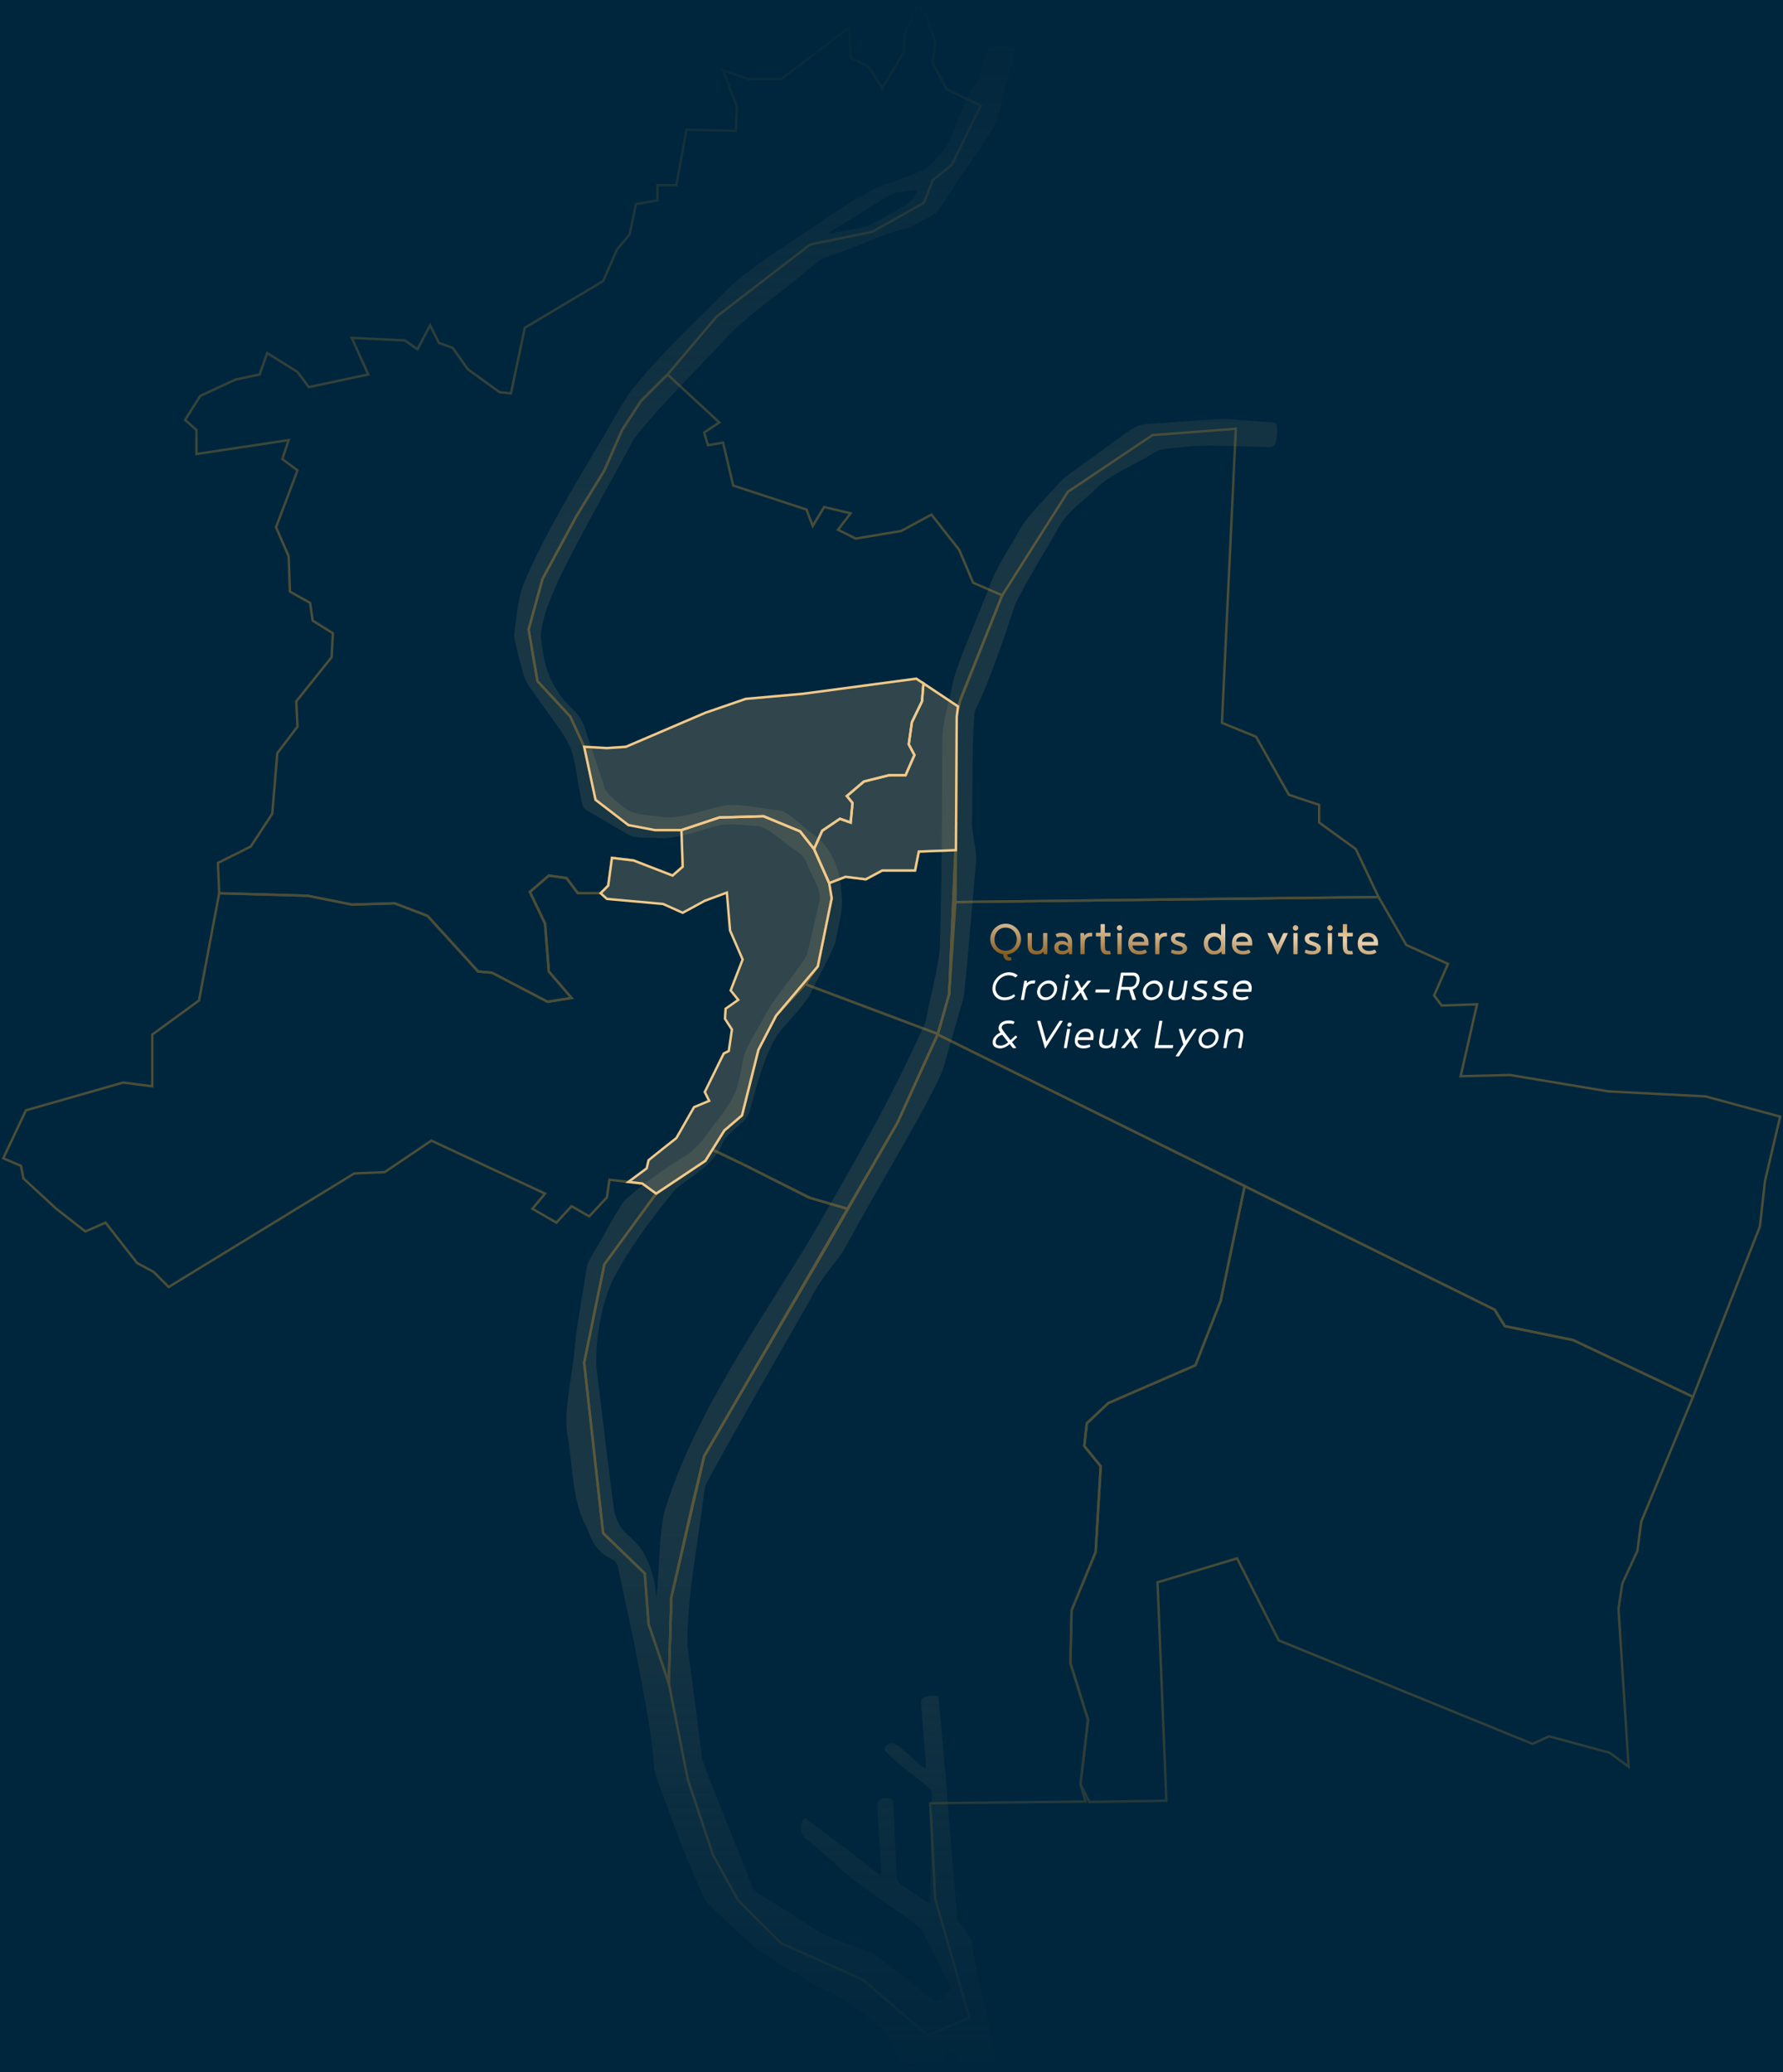 <svg xmlns="http://www.w3.org/2000/svg" width="740" height="860" viewBox="0 0 740 860" fill="none"><rect width="740" height="860" fill="#00263D"></rect><path d="M507.853 173.882C501.093 174.022 484.703 175.511 474.623 176.07C470.043 176.92 466.154 180.827 462.254 183.335C455.474 188.622 445.234 195.177 440.104 199.774C434.394 206.679 427.544 212.425 422.914 220.32C419.414 226.806 414.644 233.771 411.844 240.307C406.694 254.167 398.024 273.134 395.564 282.768C394.284 290.193 391.105 299.456 391.125 306.831C390.895 339.149 390.885 368.09 390.015 394.232C389.315 401.997 385.665 415.587 384.555 422.113C384.045 425.011 383.035 426.57 381.675 429.468C368.945 457.859 352.125 486.729 336.895 513.081C315.656 548.657 288.086 586.601 275.676 627.613C273.516 636.637 273.496 655.034 272.536 661.96C272.446 663.179 272.336 662.989 272.196 661.25C272.096 659.991 271.986 658.662 271.786 657.393C266.466 634.339 258.396 641.404 254.876 626.944C252.706 610.605 249.546 584.163 247.436 566.445C247.396 554.813 249.346 542.671 253.976 531.868C260.206 519.656 268.526 508.084 277.656 496.852C279.506 494.474 280.176 493.434 282.466 491.785C288.976 486.969 296.526 482.622 299.686 474.807C302.256 468.911 309.416 466.952 311.206 460.777C314.176 450.394 316.896 438.632 322.695 429.328C326.475 424.471 332.725 418.385 335.935 413.169C339.215 406.274 344.335 397.36 346.705 391.054C347.775 384.448 350.225 377.743 349.265 370.928C348.915 361.594 345.655 352.35 337.975 346.624C333.215 343.326 328.975 338.27 324.135 336.421C317.406 335.762 308.196 333.583 301.646 334.153C293.076 335.632 283.386 339.949 275.406 339.149C269.926 338.02 262.916 338.82 258.586 334.782C255.326 331.874 251.396 329.856 250.426 325.239C248.286 318.863 244.457 307.351 242.597 301.805C240.717 295.359 234.247 292.401 231.327 286.635C226.647 280.189 225.147 271.655 224.447 263.831C225.087 255.396 228.877 247.472 232.277 239.687C241.507 220.8 253.986 199.195 263.106 182.096C274.096 167.926 290.686 152.067 302.066 139.475C311.356 129.882 324.835 121.028 335.465 111.854C338.635 109.595 339.775 107.697 343.225 106.478C354.765 103.21 365.515 96.954 377.445 94.496C380.715 92.477 385.435 90.338 388.295 88.62C390.735 85.522 392.035 83.153 394.914 78.996C401.014 69.403 411.684 55.402 414.554 48.727C416.134 40.063 418.654 31.199 420.974 22.575C422.414 17.798 417.174 19.747 414.074 19.167C408.994 18.577 408.834 22.825 408.034 26.702C406.604 33.947 401.174 39.603 398.814 46.398C396.414 51.625 394.854 58.42 391.265 62.707C389.545 64.636 387.585 67.074 385.775 68.863C380.235 72.74 370.915 74.919 364.305 77.777C357.885 80.775 350.245 85.782 344.095 89.479C335.335 96.824 310.206 110.575 300.026 122.067C286.726 135.158 273.486 147.63 261.796 162.4C257.166 168.895 252.686 177.669 248.526 184.375C236.727 204.311 226.347 221.419 217.577 241.636C214.897 248.091 214.237 256.915 213.337 263.791C214.127 268.877 216.197 275.752 217.477 280.699C218.857 284.586 221.957 287.844 224.187 291.332C240.367 313.637 236.407 307.541 241.677 333.993C242.057 335.482 243.317 336.131 244.567 336.891C248.196 339.009 256.356 343.776 259.986 345.895C263.356 348.173 267.426 347.454 271.366 347.693C280.556 348.763 289.376 344.716 298.316 342.527C303.456 341.548 309.486 342.597 314.686 342.787C320.135 344.176 325.265 349.922 330.325 352.98C332.495 354.429 333.895 355.808 334.825 358.166C336.305 362.903 341.025 368.639 340.125 373.856C338.785 379.322 336.255 391.504 334.715 396.67C329.115 405.714 321.045 413.998 316.366 423.502C313.326 429.458 309.136 434.474 308.106 441.24C306.096 452.932 304.646 456.1 297.376 465.403C293.276 470.39 290.466 475.956 284.786 479.444C275.896 485.02 266.956 491.086 259.166 498.221C255.226 503.617 250.276 513.511 246.096 520.306C244.567 522.874 243.647 524.353 243.327 527.151C242.117 535.496 239.657 548.197 238.757 556.771C237.767 570.522 233.777 585.092 235.457 595.305C237.967 609.385 237.277 622.946 243.597 634.129C246.396 641.174 247.846 644.022 254.676 647.47C256.476 648.769 256.506 650.518 257.066 653.086C259.456 664.318 262.936 679.997 265.076 691.759C267.446 704.561 270.856 721.01 271.506 734.41C273.946 742.595 278.326 753.108 281.276 761.692C284.496 769.946 289.176 781.159 292.876 788.763C297.656 794.11 307.886 803.044 311.636 806.951C318.996 812.667 330.285 818.743 337.465 823.26C345.095 827.187 353.325 830.675 359.565 836.761C362.485 839.389 366.005 841.628 368.265 844.685C370.235 848.183 372.695 852.88 374.635 856.537C375.505 858.566 377.375 859.735 379.635 859.525C382.095 858.936 394.654 861.714 392.865 857.427C391.055 852.46 391.505 848.353 396.564 853.11C398.694 855.228 399.424 859.186 402.454 859.615C405.514 859.895 411.104 860.605 413.274 858.886C411.814 843.386 406.444 824.239 403.334 806.721C403.284 802.774 399.414 800.086 397.464 796.898C396.224 786.955 391.985 727.455 389.405 703.991C387.415 703.312 381.505 703.581 382.295 707.049C382.685 712.485 383.945 727.965 384.255 732.412C385.665 737.288 376.365 726.906 375.545 726.876C373.765 725.377 372.415 724.037 371.215 723.638C369.215 723.028 367.075 724.487 367.095 726.136C370.855 731.183 381.605 738.188 385.695 742.285C386.755 743.104 386.815 744.044 386.755 745.433C386.585 756.965 386.145 781.289 386.035 788.364C386.005 788.843 386.045 789.413 385.695 789.633C382.835 788.514 378.315 784.946 375.355 783.017C373.555 781.788 372.275 781.059 372.155 779.05C371.805 772.774 371.035 753.517 370.705 747.991C370.605 747.132 370.315 746.632 369.585 746.432C367.415 745.893 363.505 746.532 364.125 749.52C364.375 753.877 365.045 764.42 365.465 771.295C365.645 774.433 365.855 776.722 365.775 777.541C365.755 777.851 365.595 778.111 365.265 777.921C361.925 776.142 354.525 769.467 349.915 766.399C343.675 761.682 337.375 756.885 334.865 755.016C333.965 754.167 333.285 754.637 332.995 755.806C331.895 759.423 332.305 761.782 336.255 764.46C339.605 767.358 343.085 770.346 346.455 773.264C355.635 782.298 369.965 790.922 380.265 798.837C382.455 800.176 382.845 801.855 384.205 804.353C386.885 809.639 391.964 819.552 393.854 823.35C395.604 826.448 391.255 829.066 389.055 830.285C387.825 830.675 386.945 829.706 385.085 828.287C377.595 822.421 368.065 814.536 362.055 810.539C356.445 808.12 347.935 805.512 342.535 803.104C336.505 799.806 328.845 794.3 320.925 789.573C315.176 785.646 312.596 785.905 310.806 779.55C305.726 765.899 293.296 736.499 291.346 729.614C289.496 714.884 287.286 697.276 285.336 683.285C284.946 664.068 289.276 643.053 292.196 619.848C292.416 617.41 292.906 615.961 294.376 613.373C302.456 598.223 321.265 565.675 336.345 539.193C341.015 529.74 345.305 526.172 350.355 518.597C361.635 497.242 386.775 456.18 391.355 443.718C393.544 435.913 398.294 419.864 400.004 413.609C401.694 398.719 403.514 374.275 405.034 358.666C405.704 353.33 403.454 346.964 403.354 341.548C403.844 332.914 403.174 307.591 404.574 295.119C410.984 282.278 417.094 263.541 421.274 250.919C425.984 240.946 434.184 228.365 440.064 217.612C443.434 211.886 451.874 206.09 456.344 201.333C462.644 196.057 470.943 192.829 478.023 188.452C481.893 185.824 484.383 186.293 488.613 185.784C500.233 184.245 509.693 185.234 522.773 185.434C525.703 185.264 527.433 186.243 529.003 184.734C530.013 182.306 530.423 178.469 529.913 176.31C529.403 175.301 528.173 175.271 527.103 175.161C521.493 174.981 513.323 174.002 507.903 173.882H507.813H507.853ZM370.875 80.175C373.015 79.746 377.845 79.026 379.745 78.886C380.055 78.886 380.325 78.896 380.505 79.096C380.765 79.706 380.125 80.325 379.805 80.905C378.775 82.344 377.775 83.903 376.285 84.832C372.075 87.211 364.195 91.847 360.305 93.776C356.215 94.856 351.105 95.545 346.815 96.444C345.725 96.644 344.525 96.914 343.745 96.964C343.625 96.964 343.605 96.924 343.665 96.864C345.395 95.645 350.375 92.697 356.045 89.139C360.965 86.261 366.465 82.334 370.785 80.215L370.885 80.186L370.875 80.175Z" fill="#F0C98B" fill-opacity="0.1"></path><g opacity="0.4"><path d="M415.934 247.072L443.194 204.121L478.314 180.557L512.903 177.939L507.143 299.976L521.293 305.742L534.913 329.836L547.493 334.023V341.358L562.692 352.36L572.132 372.257L396.545 374.355L396.745 352.81L397.075 297.358L398.645 290.023L415.934 247.072Z" stroke="#BC892F" stroke-miterlimit="10"></path><path d="M572.132 372.256L583.662 392.163L600.962 400.017L595.192 413.119L598.342 417.306L613.012 416.776L606.202 446.636L626.642 446.116L667.521 452.921L707.881 455.02L738.81 463.394L732.52 490.106L730.42 508.963L702.641 579.675L652.851 556.111L624.542 550.345L620.352 543.54L389.205 429.348L393.925 412.589L396.545 374.355L572.132 372.256Z" stroke="#BC892F" stroke-miterlimit="10"></path><path d="M484.074 747.292L480.404 656.673L513.433 646.72L530.723 680.767L636.072 723.718L642.891 720.58L668.051 727.385L675.911 733.151L671.721 667.676L673.291 657.203L679.581 643.582L681.151 631.53L702.641 579.676L652.851 556.112L624.542 550.345L620.352 543.54L516.573 492.205L506.613 539.873L496.133 566.584L459.964 582.294L451.054 590.678L450.004 600.102L456.824 608.486L454.724 644.102L444.764 668.195L444.244 690.2L451.584 713.764L448.434 740.476L452.104 747.811L484.074 747.292Z" stroke="#BC892F" stroke-miterlimit="10"></path><path d="M450.534 747.651L386.065 748.341L388.165 788.144L402.315 837.38L385.015 844.715L358.285 821.671L324.216 806.481L306.396 788.673L295.916 769.816L285.426 738.387L277.566 698.574L278.616 662.959L287.526 623.675L292.246 604.299L343.605 516.299L372.435 466.013L389.205 429.348L516.573 492.205L506.613 539.872L496.133 566.584L459.964 582.294L451.054 590.678L450.004 600.101L456.824 608.486L454.724 644.102L444.764 668.195L444.244 690.2L451.584 713.764L448.434 740.476L450.534 747.651Z" stroke="#BC892F" stroke-miterlimit="10"></path><path d="M277.566 698.575L269.176 673.961L267.606 653.006L250.317 636.247L242.447 565.535L250.837 524.683L272.326 495.353L292.766 481.732L295.716 477.025L300.626 469.161L307.966 462.875L314.786 435.634L322.116 421.493L334.176 408.402L339.415 401.067L345.185 372.786L344.135 366.501L350.945 363.882L359.335 364.922L366.145 361.264H379.775L381.345 353.4L396.545 352.88L393.925 412.589L389.205 429.088L372.435 466.013L351.755 501.679L292.246 604.299L278.616 662.959L277.566 698.575Z" stroke="#BC892F" stroke-miterlimit="10"></path><path d="M272.326 495.353L266.557 491.156L260.807 490.496L252.937 489.587L251.887 496.922L244.547 504.776L237.207 500.589L230.917 507.395L220.957 501.638L226.207 495.353L179.028 473.348L159.638 486.449L147.058 486.968L70.009 534.106L63.719 527.821L56.909 524.153L43.8 507.395L35.42 511.062L23.36 501.638L9.73 489.067L8.69 483.821L1.35 480.683L10.78 460.776L51.139 449.254L63.199 450.823V429.348L82.589 415.207L90.979 370.688L127.668 371.737L146.008 375.404L163.828 374.875L177.458 380.111L198.427 403.165L204.187 403.685L227.247 415.737L237.207 414.158L227.777 403.165L226.207 383.259L219.917 370.168L227.777 363.353L235.117 364.402L239.827 370.688H249.267L252.407 367.55L253.977 356.018L262.897 357.067L279.136 363.353L283.336 359.685L282.806 344.495L298.536 339.259L316.876 338.739L332.076 345.025L337.846 352.36L344.135 366.5L345.185 372.786L339.416 401.067L322.116 421.493L314.786 435.633L307.966 462.875L300.626 469.161L292.766 481.732L272.326 495.353Z" stroke="#BC892F" stroke-miterlimit="10"></path><path d="M324.216 32.847H310.586L300.106 29.18L305.866 44.37L305.346 54.323L284.906 53.793L280.716 76.847H272.846V83.133L263.936 84.702L261.316 97.274L256.076 103.559L250.317 116.65L217.817 136.027L212.047 163.269L207.337 162.749L194.227 153.315L187.937 144.412L182.177 142.313L178.507 134.988L173.268 144.931L168.028 141.274L146.008 140.224L152.828 155.414L128.188 160.651L123.468 154.365L110.888 146.51L107.748 155.414L97.789 157.503L83.109 164.318L76.819 174.271L81.539 178.458V188.412L119.798 182.646L117.178 190.51L123.468 195.217L114.558 218.791L119.798 230.833L120.328 245.503L128.708 250.22L129.758 257.555L138.148 262.791L137.628 272.744L122.948 291.072L123.468 301.545L115.088 312.547L112.988 337.69L104.078 351.311L90.449 358.116L90.979 370.688L127.668 371.737L146.008 375.404L163.828 374.875L177.457 380.111L198.427 403.166L204.187 403.685L227.247 415.737L237.207 414.158L227.777 403.166L226.207 383.259L219.917 370.168L227.777 363.353L235.117 364.402L239.827 370.688H249.267L252.406 367.55L253.976 356.018L262.896 357.067L279.136 363.353L283.336 359.685L282.806 344.495H271.806L260.796 342.407L247.167 331.924L242.447 309.929L236.687 297.358L223.057 282.687L219.387 261.212L225.157 240.266L239.307 214.074L250.836 195.217L258.176 178.458L266.036 166.407L277.046 155.414L297.486 131.32L336.265 101.461L361.955 96.224L383.445 84.172L387.115 74.749L394.975 68.463L407.024 43.85L392.875 37.035L387.115 26.032L388.165 17.128L384.495 6.655L380.825 1.938L375.585 13.99L375.055 21.845L366.145 36.515L360.385 27.611L353.045 23.944L352.515 11.372L324.216 32.847Z" stroke="#BC892F" stroke-miterlimit="10"></path><path d="M415.935 247.072L403.885 241.835L398.115 228.215L386.585 213.555L374.005 220.36L355.135 223.508L347.805 219.84L353.045 213.025L342.036 210.407L337.316 218.261L334.696 211.456L304.296 201.503L300.106 183.695L293.816 184.744L292.246 179.508L298.536 175.321L277.046 155.414L266.037 166.407L258.177 178.458L250.837 195.217L239.307 214.074L225.157 240.266L219.387 261.212L223.057 282.687L236.687 297.357L242.447 309.929L251.887 310.449L259.747 309.929L292.766 295.789L309.536 290.022L333.126 287.934L380.295 281.648L397.595 293.17L415.935 247.072Z" stroke="#BC892F" stroke-miterlimit="10"></path><path d="M308.096 483.041L336.406 497.182L351.755 501.679L292.246 604.299L278.616 662.959L277.566 698.575L269.176 673.962L267.606 653.006L250.317 636.247L242.447 565.535L250.837 524.683L272.326 495.353L292.766 481.732L295.516 477.146L308.096 483.041Z" stroke="#BC892F" stroke-miterlimit="10"></path><path d="M295.716 477.026L300.626 469.161L307.966 462.875L314.786 435.634L322.115 421.493L334.175 408.402L389.205 429.088L372.435 466.013L351.755 501.679L335.485 496.922L308.096 483.042L295.716 477.026Z" stroke="#BC892F" stroke-miterlimit="10"></path><path d="M334.176 408.402L339.416 401.067L345.186 372.786L344.136 366.501L350.946 363.882L359.336 364.922L366.146 361.264H379.776L381.346 353.4L396.546 352.88L393.926 412.589L389.206 429.088L334.176 408.402Z" stroke="#BC892F" stroke-miterlimit="10"></path></g><path d="M249.267 370.688L252.407 367.55L253.977 356.018L262.896 357.067L279.136 363.353L283.336 359.685L282.806 344.496L298.536 339.259L316.876 338.74L332.075 345.025L337.845 352.36L344.135 366.501L345.185 372.787L339.415 401.067L322.116 421.493L314.786 435.634L307.966 462.875L300.626 469.161L292.766 481.732L272.326 495.353L266.556 491.156L260.806 490.497L268.396 484.87L269.176 481.473L275.736 476.226L280.716 472.299L288.046 459.468L294.336 456.849L292.506 453.182L300.366 437.213L302.466 436.163L303.776 427.26L300.896 422.803L301.156 418.615L306.396 414.948L303.246 411.021L308.226 398.189L302.986 386.137L301.676 370.428L292.506 373.826L283.336 378.802L275.206 375.145L251.887 373.046L249.267 370.688Z" fill="#F0C98B" fill-opacity="0.2" stroke="#F0C98B" stroke-miterlimit="10"></path><path d="M337.846 352.36L344.136 366.501L350.946 363.883L359.336 364.922L366.146 361.264H379.776L381.346 353.4L396.746 352.81L397.076 297.358L397.596 293.171L383.266 283.617L382.656 291.072L378.466 299.716L377.156 308.88L379.516 313.337L375.846 321.711H369.026L358.546 324.329L351.476 330.355L353.826 333.233L353.046 341.358L348.586 339.789L341.246 344.766L337.846 352.36Z" fill="#F0C98B" fill-opacity="0.2" stroke="#F0C98B" stroke-miterlimit="10"></path><path d="M337.845 352.36L332.076 345.025L316.876 338.74L298.536 339.259L282.806 344.496H271.806L260.797 342.407L247.167 331.924L242.447 309.929L251.887 310.449L259.747 309.929L292.766 295.789L309.536 290.023L333.126 287.934L380.295 281.648L383.265 283.617L382.655 291.072L378.465 299.716L377.155 308.88L379.515 313.337L375.845 321.711H369.025L358.545 324.329L351.475 330.355L353.825 333.233L353.045 341.358L348.585 339.789L341.245 344.766L337.845 352.36Z" fill="#F0C98B" fill-opacity="0.2" stroke="#F0C98B" stroke-miterlimit="10"></path><path d="M423.75 389.73C423.75 390.551 423.603 391.329 423.31 392.062C423.017 392.781 422.613 393.426 422.1 393.998C421.601 394.555 421.007 395.017 420.318 395.384C419.643 395.751 418.91 395.978 418.118 396.066C418.103 396.125 418.096 396.183 418.096 396.242C418.096 396.301 418.096 396.345 418.096 396.374C418.096 396.55 418.14 396.741 418.228 396.946C418.316 397.151 418.514 397.254 418.822 397.254C418.969 397.254 419.071 397.254 419.13 397.254C419.189 397.254 419.262 397.247 419.35 397.232C419.394 397.232 419.445 397.247 419.504 397.276L419.548 397.32C419.68 397.716 419.761 397.958 419.79 398.046C419.834 398.149 419.856 398.207 419.856 398.222C419.856 398.251 419.849 398.281 419.834 398.31C419.834 398.354 419.812 398.383 419.768 398.398C419.607 398.501 419.423 398.567 419.218 398.596C419.013 398.625 418.815 398.64 418.624 398.64C417.993 398.64 417.473 398.42 417.062 397.98C416.651 397.555 416.431 396.902 416.402 396.022C415.639 395.919 414.928 395.685 414.268 395.318C413.608 394.937 413.036 394.467 412.552 393.91C412.068 393.353 411.687 392.715 411.408 391.996C411.129 391.277 410.99 390.522 410.99 389.73C410.99 388.85 411.159 388.021 411.496 387.244C411.833 386.467 412.288 385.792 412.86 385.22C413.432 384.648 414.107 384.193 414.884 383.856C415.661 383.519 416.49 383.35 417.37 383.35C418.25 383.35 419.079 383.519 419.856 383.856C420.633 384.193 421.308 384.648 421.88 385.22C422.452 385.792 422.907 386.467 423.244 387.244C423.581 388.021 423.75 388.85 423.75 389.73ZM417.348 384.956C416.673 384.956 416.05 385.081 415.478 385.33C414.921 385.579 414.437 385.924 414.026 386.364C413.63 386.789 413.315 387.303 413.08 387.904C412.86 388.491 412.75 389.121 412.75 389.796C412.75 390.485 412.86 391.123 413.08 391.71C413.315 392.282 413.63 392.781 414.026 393.206C414.437 393.631 414.921 393.969 415.478 394.218C416.05 394.453 416.673 394.57 417.348 394.57C418.023 394.57 418.646 394.453 419.218 394.218C419.79 393.969 420.281 393.631 420.692 393.206C421.103 392.781 421.418 392.282 421.638 391.71C421.873 391.123 421.99 390.485 421.99 389.796C421.99 389.121 421.873 388.491 421.638 387.904C421.418 387.303 421.103 386.789 420.692 386.364C420.281 385.924 419.79 385.579 419.218 385.33C418.646 385.081 418.023 384.956 417.348 384.956ZM433.054 394.922C432.614 395.45 432.138 395.78 431.624 395.912C431.126 396.044 430.664 396.11 430.238 396.11C429.49 396.11 428.874 396.007 428.39 395.802C427.921 395.597 427.54 395.311 427.246 394.944C426.968 394.563 426.77 394.115 426.652 393.602C426.55 393.074 426.498 392.487 426.498 391.842V387.398C426.498 387.266 426.564 387.2 426.696 387.2H428.06C428.192 387.2 428.258 387.266 428.258 387.398V392.018C428.258 392.385 428.273 392.729 428.302 393.052C428.346 393.36 428.442 393.639 428.588 393.888C428.75 394.123 428.984 394.313 429.292 394.46C429.615 394.592 430.048 394.658 430.59 394.658C430.972 394.658 431.309 394.585 431.602 394.438C431.896 394.291 432.138 394.093 432.328 393.844C432.534 393.595 432.68 393.309 432.768 392.986C432.871 392.663 432.922 392.319 432.922 391.952V387.398C432.922 387.266 432.988 387.2 433.12 387.2H434.484C434.616 387.2 434.682 387.266 434.682 387.398V395.802C434.682 395.934 434.616 396 434.484 396H433.428C433.296 396 433.201 395.934 433.142 395.802L433.054 394.922ZM441.215 394.658C441.274 394.658 441.377 394.651 441.523 394.636C441.685 394.607 441.861 394.563 442.051 394.504C442.242 394.445 442.44 394.365 442.645 394.262C442.851 394.145 443.041 393.998 443.217 393.822V392.92C443.115 392.759 442.975 392.619 442.799 392.502C442.623 392.37 442.425 392.267 442.205 392.194C442 392.106 441.787 392.04 441.567 391.996C441.347 391.952 441.149 391.93 440.973 391.93C440.313 391.93 439.866 392.055 439.631 392.304C439.411 392.539 439.301 392.861 439.301 393.272C439.301 393.829 439.448 394.203 439.741 394.394C440.049 394.57 440.541 394.658 441.215 394.658ZM438.267 387.618C438.825 387.369 439.301 387.222 439.697 387.178C440.093 387.119 440.46 387.09 440.797 387.09C442.147 387.09 443.181 387.435 443.899 388.124C444.618 388.813 444.977 389.781 444.977 391.028V395.802C444.977 395.934 444.911 396 444.779 396H443.877C443.745 396 443.65 395.934 443.591 395.802L443.525 394.944C443.349 395.237 443.122 395.465 442.843 395.626C442.565 395.773 442.293 395.883 442.029 395.956C441.765 396.029 441.531 396.073 441.325 396.088C441.12 396.103 440.995 396.11 440.951 396.11C440.717 396.11 440.409 396.081 440.027 396.022C439.646 395.963 439.272 395.839 438.905 395.648C438.539 395.443 438.216 395.142 437.937 394.746C437.673 394.35 437.541 393.822 437.541 393.162C437.541 392.707 437.629 392.311 437.805 391.974C437.981 391.622 438.216 391.336 438.509 391.116C438.817 390.896 439.162 390.735 439.543 390.632C439.939 390.515 440.357 390.456 440.797 390.456C441.179 390.456 441.589 390.529 442.029 390.676C442.469 390.823 442.865 391.087 443.217 391.468C443.217 390.412 442.983 389.686 442.513 389.29C442.044 388.894 441.369 388.696 440.489 388.696C440.357 388.696 440.152 388.718 439.873 388.762C439.595 388.806 439.279 388.865 438.927 388.938C438.883 388.953 438.847 388.967 438.817 388.982C438.803 388.982 438.781 388.982 438.751 388.982C438.678 388.982 438.619 388.931 438.575 388.828L438.245 388.036C438.201 387.948 438.179 387.867 438.179 387.794C438.179 387.721 438.209 387.662 438.267 387.618ZM452.729 388.63C452.201 388.63 451.768 388.725 451.431 388.916C451.094 389.092 450.83 389.327 450.639 389.62C450.463 389.899 450.338 390.214 450.265 390.566C450.192 390.918 450.155 391.27 450.155 391.622V395.802C450.155 395.934 450.089 396 449.957 396H448.593C448.461 396 448.395 395.934 448.395 395.802V387.398C448.395 387.266 448.461 387.2 448.593 387.2H449.649C449.766 387.2 449.862 387.266 449.935 387.398L450.045 388.344C450.221 388.051 450.426 387.823 450.661 387.662C450.91 387.486 451.16 387.361 451.409 387.288C451.658 387.2 451.9 387.149 452.135 387.134C452.384 387.105 452.597 387.09 452.773 387.09H453.103C453.235 387.09 453.301 387.156 453.301 387.288V388.432C453.301 388.564 453.235 388.63 453.103 388.63H452.729ZM459.954 394.658C460.115 394.658 460.225 394.658 460.284 394.658C460.357 394.643 460.452 394.636 460.57 394.636C460.658 394.636 460.716 394.673 460.746 394.746L460.966 395.758C460.98 395.773 460.988 395.809 460.988 395.868C460.988 395.956 460.958 396 460.9 396C460.694 396.059 460.496 396.088 460.306 396.088C460.115 396.103 459.873 396.11 459.58 396.11C459.125 396.11 458.722 396.051 458.37 395.934C458.032 395.817 457.746 395.619 457.512 395.34C457.277 395.061 457.094 394.687 456.962 394.218C456.844 393.749 456.786 393.162 456.786 392.458V388.63H455.026C454.894 388.63 454.828 388.564 454.828 388.432V387.288C454.828 387.156 454.894 387.09 455.026 387.09H456.786V383.702C456.786 383.57 456.852 383.504 456.984 383.504H458.348C458.48 383.504 458.546 383.57 458.546 383.702V387.09H460.724C460.856 387.09 460.922 387.156 460.922 387.288V388.432C460.922 388.564 460.856 388.63 460.724 388.63H458.546V391.952C458.546 392.509 458.56 392.964 458.59 393.316C458.619 393.668 458.678 393.947 458.766 394.152C458.868 394.343 459.008 394.475 459.184 394.548C459.374 394.621 459.631 394.658 459.954 394.658ZM463.756 387.398C463.756 387.266 463.822 387.2 463.954 387.2H465.318C465.45 387.2 465.516 387.266 465.516 387.398V395.802C465.516 395.934 465.45 396 465.318 396H463.954C463.822 396 463.756 395.934 463.756 395.802V387.398ZM463.514 385.088C463.514 384.78 463.624 384.516 463.844 384.296C464.078 384.061 464.342 383.944 464.636 383.944C464.958 383.944 465.23 384.061 465.45 384.296C465.684 384.516 465.802 384.78 465.802 385.088C465.802 385.396 465.684 385.66 465.45 385.88C465.23 386.1 464.958 386.21 464.636 386.21C464.342 386.21 464.078 386.1 463.844 385.88C463.624 385.66 463.514 385.396 463.514 385.088ZM472.506 388.696C472.212 388.696 471.919 388.74 471.626 388.828C471.332 388.901 471.068 389.026 470.834 389.202C470.599 389.363 470.408 389.583 470.262 389.862C470.115 390.126 470.042 390.449 470.042 390.83H474.926C474.926 390.434 474.852 390.097 474.706 389.818C474.574 389.539 474.39 389.319 474.156 389.158C473.936 388.997 473.679 388.879 473.386 388.806C473.107 388.733 472.814 388.696 472.506 388.696ZM475.894 395.296C475.498 395.633 475.021 395.853 474.464 395.956C473.906 396.059 473.371 396.11 472.858 396.11C472.212 396.11 471.611 396.022 471.054 395.846C470.496 395.67 470.012 395.399 469.602 395.032C469.191 394.651 468.861 394.181 468.612 393.624C468.377 393.052 468.26 392.377 468.26 391.6C468.26 390.984 468.34 390.405 468.502 389.862C468.663 389.319 468.912 388.843 469.25 388.432C469.587 388.021 470.02 387.699 470.548 387.464C471.076 387.215 471.714 387.09 472.462 387.09C473.048 387.09 473.598 387.185 474.112 387.376C474.64 387.552 475.087 387.823 475.454 388.19C475.835 388.542 476.136 388.989 476.356 389.532C476.576 390.075 476.686 390.698 476.686 391.402V392.194C476.686 392.326 476.62 392.392 476.488 392.392H470.042C470.042 392.817 470.137 393.177 470.328 393.47C470.533 393.763 470.782 393.998 471.076 394.174C471.369 394.35 471.67 394.475 471.978 394.548C472.3 394.621 472.586 394.658 472.836 394.658C473.144 394.658 473.503 394.621 473.914 394.548C474.339 394.46 474.72 394.328 475.058 394.152C475.087 394.123 475.138 394.108 475.212 394.108C475.285 394.108 475.358 394.137 475.432 394.196L475.916 394.966C475.96 395.039 475.982 395.091 475.982 395.12C475.982 395.193 475.952 395.252 475.894 395.296ZM483.772 388.63C483.244 388.63 482.812 388.725 482.474 388.916C482.137 389.092 481.873 389.327 481.682 389.62C481.506 389.899 481.382 390.214 481.308 390.566C481.235 390.918 481.198 391.27 481.198 391.622V395.802C481.198 395.934 481.132 396 481 396H479.636C479.504 396 479.438 395.934 479.438 395.802V387.398C479.438 387.266 479.504 387.2 479.636 387.2H480.692C480.81 387.2 480.905 387.266 480.978 387.398L481.088 388.344C481.264 388.051 481.47 387.823 481.704 387.662C481.954 387.486 482.203 387.361 482.452 387.288C482.702 387.2 482.944 387.149 483.178 387.134C483.428 387.105 483.64 387.09 483.816 387.09H484.146C484.278 387.09 484.344 387.156 484.344 387.288V388.432C484.344 388.564 484.278 388.63 484.146 388.63H483.772ZM491.357 388.938C491.034 388.865 490.689 388.806 490.323 388.762C489.971 388.718 489.626 388.696 489.289 388.696C488.937 388.696 488.658 388.725 488.453 388.784C488.262 388.828 488.115 388.894 488.013 388.982C487.91 389.07 487.844 389.173 487.815 389.29C487.785 389.393 487.771 389.503 487.771 389.62C487.771 389.855 487.888 390.053 488.123 390.214C488.372 390.361 488.68 390.507 489.047 390.654C489.413 390.786 489.802 390.925 490.213 391.072C490.638 391.219 491.034 391.402 491.401 391.622C491.767 391.827 492.068 392.084 492.303 392.392C492.552 392.685 492.677 393.052 492.677 393.492C492.677 393.991 492.567 394.409 492.347 394.746C492.141 395.083 491.863 395.355 491.511 395.56C491.173 395.751 490.792 395.89 490.367 395.978C489.956 396.066 489.545 396.11 489.135 396.11C488.621 396.11 488.115 396.066 487.617 395.978C487.133 395.89 486.634 395.714 486.121 395.45C486.033 395.421 485.989 395.369 485.989 395.296C485.989 395.267 485.996 395.237 486.011 395.208L486.253 394.24C486.297 394.181 486.333 394.152 486.363 394.152C486.392 394.137 486.436 394.13 486.495 394.13C486.803 394.247 487.184 394.365 487.639 394.482C488.093 394.599 488.585 394.658 489.113 394.658C489.245 394.658 489.406 394.651 489.597 394.636C489.802 394.621 490 394.585 490.191 394.526C490.381 394.453 490.543 394.357 490.675 394.24C490.807 394.123 490.873 393.954 490.873 393.734C490.873 393.426 490.748 393.184 490.499 393.008C490.264 392.832 489.963 392.678 489.597 392.546C489.245 392.414 488.856 392.289 488.431 392.172C488.005 392.04 487.609 391.871 487.243 391.666C486.891 391.446 486.59 391.167 486.341 390.83C486.106 390.493 485.989 390.053 485.989 389.51C485.989 389.099 486.077 388.747 486.253 388.454C486.429 388.146 486.671 387.897 486.979 387.706C487.287 387.501 487.646 387.347 488.057 387.244C488.467 387.141 488.915 387.09 489.399 387.09C489.839 387.09 490.264 387.134 490.675 387.222C491.1 387.295 491.459 387.376 491.753 387.464C491.841 387.523 491.885 387.611 491.885 387.728L491.577 388.784C491.562 388.813 491.533 388.85 491.489 388.894C491.459 388.923 491.415 388.938 491.357 388.938ZM503.894 387.09C503.996 387.09 504.158 387.105 504.378 387.134C504.612 387.149 504.862 387.193 505.126 387.266C505.404 387.339 505.69 387.457 505.984 387.618C506.277 387.765 506.541 387.977 506.776 388.256V383.702C506.776 383.57 506.842 383.504 506.974 383.504H508.338C508.47 383.504 508.536 383.57 508.536 383.702V395.802C508.536 395.934 508.47 396 508.338 396H507.282C507.15 396 507.054 395.934 506.996 395.802L506.908 394.812C506.658 395.135 506.387 395.384 506.094 395.56C505.815 395.736 505.522 395.868 505.214 395.956C504.92 396.029 504.627 396.073 504.334 396.088C504.055 396.103 503.798 396.11 503.564 396.11C502.992 396.11 502.464 395.993 501.98 395.758C501.496 395.509 501.078 395.179 500.726 394.768C500.374 394.357 500.095 393.881 499.89 393.338C499.699 392.781 499.604 392.187 499.604 391.556C499.604 390.896 499.692 390.295 499.868 389.752C500.058 389.209 500.33 388.74 500.682 388.344C501.048 387.948 501.496 387.64 502.024 387.42C502.566 387.2 503.19 387.09 503.894 387.09ZM504.026 394.658C504.392 394.658 504.737 394.585 505.06 394.438C505.397 394.277 505.69 394.064 505.94 393.8C506.204 393.521 506.409 393.191 506.556 392.81C506.702 392.429 506.776 392.018 506.776 391.578C506.776 391.138 506.695 390.742 506.534 390.39C506.387 390.038 506.189 389.737 505.94 389.488C505.69 389.224 505.397 389.026 505.06 388.894C504.737 388.762 504.392 388.696 504.026 388.696C503.644 388.696 503.292 388.769 502.97 388.916C502.647 389.048 502.368 389.239 502.134 389.488C501.899 389.737 501.708 390.038 501.562 390.39C501.43 390.742 501.364 391.138 501.364 391.578C501.364 392.003 501.43 392.407 501.562 392.788C501.708 393.155 501.899 393.477 502.134 393.756C502.368 394.035 502.647 394.255 502.97 394.416C503.292 394.577 503.644 394.658 504.026 394.658ZM515.526 388.696C515.233 388.696 514.939 388.74 514.646 388.828C514.353 388.901 514.089 389.026 513.854 389.202C513.619 389.363 513.429 389.583 513.282 389.862C513.135 390.126 513.062 390.449 513.062 390.83H517.946C517.946 390.434 517.873 390.097 517.726 389.818C517.594 389.539 517.411 389.319 517.176 389.158C516.956 388.997 516.699 388.879 516.406 388.806C516.127 388.733 515.834 388.696 515.526 388.696ZM518.914 395.296C518.518 395.633 518.041 395.853 517.484 395.956C516.927 396.059 516.391 396.11 515.878 396.11C515.233 396.11 514.631 396.022 514.074 395.846C513.517 395.67 513.033 395.399 512.622 395.032C512.211 394.651 511.881 394.181 511.632 393.624C511.397 393.052 511.28 392.377 511.28 391.6C511.28 390.984 511.361 390.405 511.522 389.862C511.683 389.319 511.933 388.843 512.27 388.432C512.607 388.021 513.04 387.699 513.568 387.464C514.096 387.215 514.734 387.09 515.482 387.09C516.069 387.09 516.619 387.185 517.132 387.376C517.66 387.552 518.107 387.823 518.474 388.19C518.855 388.542 519.156 388.989 519.376 389.532C519.596 390.075 519.706 390.698 519.706 391.402V392.194C519.706 392.326 519.64 392.392 519.508 392.392H513.062C513.062 392.817 513.157 393.177 513.348 393.47C513.553 393.763 513.803 393.998 514.096 394.174C514.389 394.35 514.69 394.475 514.998 394.548C515.321 394.621 515.607 394.658 515.856 394.658C516.164 394.658 516.523 394.621 516.934 394.548C517.359 394.46 517.741 394.328 518.078 394.152C518.107 394.123 518.159 394.108 518.232 394.108C518.305 394.108 518.379 394.137 518.452 394.196L518.936 394.966C518.98 395.039 519.002 395.091 519.002 395.12C519.002 395.193 518.973 395.252 518.914 395.296ZM530.273 396.11C530.244 396.11 530.2 396.095 530.141 396.066L526.071 387.42C526.071 387.273 526.145 387.2 526.291 387.2H527.699C527.817 387.2 527.927 387.273 528.029 387.42L530.273 392.238L532.517 387.42C532.62 387.273 532.73 387.2 532.847 387.2H534.255C534.402 387.2 534.475 387.273 534.475 387.42L530.405 396.066C530.347 396.095 530.303 396.11 530.273 396.11ZM536.788 387.398C536.788 387.266 536.854 387.2 536.986 387.2H538.35C538.482 387.2 538.548 387.266 538.548 387.398V395.802C538.548 395.934 538.482 396 538.35 396H536.986C536.854 396 536.788 395.934 536.788 395.802V387.398ZM536.546 385.088C536.546 384.78 536.656 384.516 536.876 384.296C537.111 384.061 537.375 383.944 537.668 383.944C537.991 383.944 538.262 384.061 538.482 384.296C538.717 384.516 538.834 384.78 538.834 385.088C538.834 385.396 538.717 385.66 538.482 385.88C538.262 386.1 537.991 386.21 537.668 386.21C537.375 386.21 537.111 386.1 536.876 385.88C536.656 385.66 536.546 385.396 536.546 385.088ZM546.88 388.938C546.557 388.865 546.213 388.806 545.846 388.762C545.494 388.718 545.149 388.696 544.812 388.696C544.46 388.696 544.181 388.725 543.976 388.784C543.785 388.828 543.639 388.894 543.536 388.982C543.433 389.07 543.367 389.173 543.338 389.29C543.309 389.393 543.294 389.503 543.294 389.62C543.294 389.855 543.411 390.053 543.646 390.214C543.895 390.361 544.203 390.507 544.57 390.654C544.937 390.786 545.325 390.925 545.736 391.072C546.161 391.219 546.557 391.402 546.924 391.622C547.291 391.827 547.591 392.084 547.826 392.392C548.075 392.685 548.2 393.052 548.2 393.492C548.2 393.991 548.09 394.409 547.87 394.746C547.665 395.083 547.386 395.355 547.034 395.56C546.697 395.751 546.315 395.89 545.89 395.978C545.479 396.066 545.069 396.11 544.658 396.11C544.145 396.11 543.639 396.066 543.14 395.978C542.656 395.89 542.157 395.714 541.644 395.45C541.556 395.421 541.512 395.369 541.512 395.296C541.512 395.267 541.519 395.237 541.534 395.208L541.776 394.24C541.82 394.181 541.857 394.152 541.886 394.152C541.915 394.137 541.959 394.13 542.018 394.13C542.326 394.247 542.707 394.365 543.162 394.482C543.617 394.599 544.108 394.658 544.636 394.658C544.768 394.658 544.929 394.651 545.12 394.636C545.325 394.621 545.523 394.585 545.714 394.526C545.905 394.453 546.066 394.357 546.198 394.24C546.33 394.123 546.396 393.954 546.396 393.734C546.396 393.426 546.271 393.184 546.022 393.008C545.787 392.832 545.487 392.678 545.12 392.546C544.768 392.414 544.379 392.289 543.954 392.172C543.529 392.04 543.133 391.871 542.766 391.666C542.414 391.446 542.113 391.167 541.864 390.83C541.629 390.493 541.512 390.053 541.512 389.51C541.512 389.099 541.6 388.747 541.776 388.454C541.952 388.146 542.194 387.897 542.502 387.706C542.81 387.501 543.169 387.347 543.58 387.244C543.991 387.141 544.438 387.09 544.922 387.09C545.362 387.09 545.787 387.134 546.198 387.222C546.623 387.295 546.983 387.376 547.276 387.464C547.364 387.523 547.408 387.611 547.408 387.728L547.1 388.784C547.085 388.813 547.056 388.85 547.012 388.894C546.983 388.923 546.939 388.938 546.88 388.938ZM551.074 387.398C551.074 387.266 551.14 387.2 551.272 387.2H552.636C552.768 387.2 552.834 387.266 552.834 387.398V395.802C552.834 395.934 552.768 396 552.636 396H551.272C551.14 396 551.074 395.934 551.074 395.802V387.398ZM550.832 385.088C550.832 384.78 550.942 384.516 551.162 384.296C551.397 384.061 551.661 383.944 551.954 383.944C552.277 383.944 552.548 384.061 552.768 384.296C553.003 384.516 553.12 384.78 553.12 385.088C553.12 385.396 553.003 385.66 552.768 385.88C552.548 386.1 552.277 386.21 551.954 386.21C551.661 386.21 551.397 386.1 551.162 385.88C550.942 385.66 550.832 385.396 550.832 385.088ZM560.484 394.658C560.645 394.658 560.755 394.658 560.814 394.658C560.887 394.643 560.983 394.636 561.1 394.636C561.188 394.636 561.247 394.673 561.276 394.746L561.496 395.758C561.511 395.773 561.518 395.809 561.518 395.868C561.518 395.956 561.489 396 561.43 396C561.225 396.059 561.027 396.088 560.836 396.088C560.645 396.103 560.403 396.11 560.11 396.11C559.655 396.11 559.252 396.051 558.9 395.934C558.563 395.817 558.277 395.619 558.042 395.34C557.807 395.061 557.624 394.687 557.492 394.218C557.375 393.749 557.316 393.162 557.316 392.458V388.63H555.556C555.424 388.63 555.358 388.564 555.358 388.432V387.288C555.358 387.156 555.424 387.09 555.556 387.09H557.316V383.702C557.316 383.57 557.382 383.504 557.514 383.504H558.878C559.01 383.504 559.076 383.57 559.076 383.702V387.09H561.254C561.386 387.09 561.452 387.156 561.452 387.288V388.432C561.452 388.564 561.386 388.63 561.254 388.63H559.076V391.952C559.076 392.509 559.091 392.964 559.12 393.316C559.149 393.668 559.208 393.947 559.296 394.152C559.399 394.343 559.538 394.475 559.714 394.548C559.905 394.621 560.161 394.658 560.484 394.658ZM567.762 388.696C567.469 388.696 567.176 388.74 566.882 388.828C566.589 388.901 566.325 389.026 566.09 389.202C565.856 389.363 565.665 389.583 565.518 389.862C565.372 390.126 565.298 390.449 565.298 390.83H570.182C570.182 390.434 570.109 390.097 569.962 389.818C569.83 389.539 569.647 389.319 569.412 389.158C569.192 388.997 568.936 388.879 568.642 388.806C568.364 388.733 568.07 388.696 567.762 388.696ZM571.15 395.296C570.754 395.633 570.278 395.853 569.72 395.956C569.163 396.059 568.628 396.11 568.114 396.11C567.469 396.11 566.868 396.022 566.31 395.846C565.753 395.67 565.269 395.399 564.858 395.032C564.448 394.651 564.118 394.181 563.868 393.624C563.634 393.052 563.516 392.377 563.516 391.6C563.516 390.984 563.597 390.405 563.758 389.862C563.92 389.319 564.169 388.843 564.506 388.432C564.844 388.021 565.276 387.699 565.804 387.464C566.332 387.215 566.97 387.09 567.718 387.09C568.305 387.09 568.855 387.185 569.368 387.376C569.896 387.552 570.344 387.823 570.71 388.19C571.092 388.542 571.392 388.989 571.612 389.532C571.832 390.075 571.942 390.698 571.942 391.402V392.194C571.942 392.326 571.876 392.392 571.744 392.392H565.298C565.298 392.817 565.394 393.177 565.584 393.47C565.79 393.763 566.039 393.998 566.332 394.174C566.626 394.35 566.926 394.475 567.234 394.548C567.557 394.621 567.843 394.658 568.092 394.658C568.4 394.658 568.76 394.621 569.17 394.548C569.596 394.46 569.977 394.328 570.314 394.152C570.344 394.123 570.395 394.108 570.468 394.108C570.542 394.108 570.615 394.137 570.688 394.196L571.172 394.966C571.216 395.039 571.238 395.091 571.238 395.12C571.238 395.193 571.209 395.252 571.15 395.296Z" fill="url(#paint0_linear_438_8989)"></path><path d="M421.26 413.466C420.647 414.053 419.96 414.473 419.2 414.726C418.44 414.966 417.64 415.086 416.8 415.086C416 415.086 415.273 414.933 414.62 414.626C413.967 414.32 413.42 413.906 412.98 413.386C412.553 412.866 412.247 412.253 412.06 411.546C411.873 410.84 411.853 410.086 412 409.286C412.133 408.486 412.413 407.733 412.84 407.026C413.28 406.32 413.807 405.706 414.42 405.186C415.033 404.666 415.72 404.253 416.48 403.946C417.24 403.64 418.02 403.486 418.82 403.486C419.5 403.486 420.14 403.6 420.74 403.826C421.353 404.04 421.873 404.346 422.3 404.746C422.3 404.773 422.307 404.793 422.32 404.806C422.333 404.82 422.34 404.833 422.34 404.846C422.327 404.9 422.28 404.953 422.2 405.006L421.62 405.526C421.54 405.593 421.467 405.626 421.4 405.626C421.32 405.626 421.28 405.606 421.28 405.566C420.907 405.26 420.507 405.046 420.08 404.926C419.653 404.806 419.16 404.746 418.6 404.746C417.973 404.746 417.36 404.866 416.76 405.106C416.173 405.346 415.633 405.673 415.14 406.086C414.66 406.5 414.253 406.986 413.92 407.546C413.587 408.106 413.36 408.7 413.24 409.326C413.133 409.953 413.147 410.546 413.28 411.106C413.427 411.666 413.667 412.153 414 412.566C414.333 412.98 414.753 413.306 415.26 413.546C415.78 413.786 416.353 413.906 416.98 413.906C417.22 413.906 417.48 413.893 417.76 413.866C418.053 413.826 418.353 413.766 418.66 413.686C418.98 413.593 419.307 413.473 419.64 413.326C419.973 413.166 420.3 412.96 420.62 412.706C420.647 412.68 420.687 412.666 420.74 412.666C420.833 412.666 420.907 412.693 420.96 412.746L421.24 413.226C421.253 413.253 421.267 413.28 421.28 413.306C421.293 413.333 421.3 413.36 421.3 413.386C421.287 413.4 421.28 413.413 421.28 413.426C421.28 413.44 421.273 413.453 421.26 413.466ZM429.496 407.986C429.496 408.026 429.476 408.066 429.436 408.106C429.396 408.133 429.356 408.146 429.316 408.146H428.856C428.31 408.146 427.85 408.233 427.476 408.406C427.103 408.566 426.79 408.78 426.536 409.046C426.296 409.313 426.103 409.62 425.956 409.966C425.823 410.3 425.73 410.646 425.676 411.006L424.996 414.806C424.916 414.926 424.823 414.986 424.716 414.986H423.896C423.763 414.986 423.71 414.926 423.736 414.806L425.096 407.146C425.096 407.106 425.116 407.073 425.156 407.046C425.196 407.006 425.236 406.986 425.276 406.986H426.056C426.15 406.986 426.196 407.04 426.196 407.146L426.176 408.086C426.403 407.793 426.656 407.566 426.936 407.406C427.216 407.246 427.49 407.126 427.756 407.046C428.036 406.966 428.296 406.92 428.536 406.906C428.776 406.893 428.97 406.886 429.116 406.886H429.536C429.63 406.886 429.676 406.94 429.676 407.046L429.496 407.986ZM435.304 406.886C435.864 406.886 436.37 407 436.824 407.226C437.29 407.44 437.677 407.733 437.984 408.106C438.29 408.466 438.504 408.9 438.624 409.406C438.757 409.9 438.777 410.426 438.684 410.986C438.577 411.546 438.37 412.08 438.064 412.586C437.77 413.08 437.404 413.513 436.964 413.886C436.524 414.246 436.037 414.54 435.504 414.766C434.97 414.98 434.424 415.086 433.864 415.086C433.304 415.086 432.79 414.98 432.324 414.766C431.87 414.54 431.49 414.246 431.184 413.886C430.877 413.513 430.657 413.08 430.524 412.586C430.39 412.08 430.377 411.546 430.484 410.986C430.577 410.426 430.777 409.9 431.084 409.406C431.39 408.9 431.764 408.466 432.204 408.106C432.644 407.733 433.13 407.44 433.664 407.226C434.197 407 434.744 406.886 435.304 406.886ZM434.064 413.906C434.464 413.906 434.844 413.833 435.204 413.686C435.577 413.526 435.91 413.32 436.204 413.066C436.51 412.8 436.77 412.493 436.984 412.146C437.197 411.8 437.337 411.426 437.404 411.026C437.47 410.626 437.464 410.253 437.384 409.906C437.304 409.56 437.157 409.26 436.944 409.006C436.73 408.74 436.464 408.533 436.144 408.386C435.837 408.226 435.484 408.146 435.084 408.146C434.684 408.146 434.297 408.226 433.924 408.386C433.55 408.533 433.21 408.74 432.904 409.006C432.61 409.26 432.357 409.56 432.144 409.906C431.93 410.253 431.79 410.626 431.724 411.026C431.657 411.426 431.664 411.8 431.744 412.146C431.837 412.493 431.984 412.8 432.184 413.066C432.397 413.32 432.664 413.526 432.984 413.686C433.304 413.833 433.664 413.906 434.064 413.906ZM441.968 414.826C441.942 414.933 441.882 414.986 441.788 414.986H440.848C440.808 414.986 440.768 414.973 440.728 414.946C440.702 414.906 440.695 414.866 440.708 414.826L442.068 407.146C442.068 407.106 442.088 407.073 442.128 407.046C442.168 407.006 442.208 406.986 442.248 406.986H443.188C443.282 406.986 443.328 407.04 443.328 407.146L441.968 414.826ZM442.168 405.226C442.208 404.986 442.328 404.78 442.528 404.606C442.728 404.433 442.942 404.346 443.168 404.346C443.435 404.346 443.642 404.433 443.788 404.606C443.935 404.78 443.988 404.986 443.948 405.226C443.895 405.466 443.768 405.673 443.568 405.846C443.368 406.006 443.135 406.086 442.868 406.086C442.642 406.086 442.455 406.006 442.308 405.846C442.162 405.673 442.115 405.466 442.168 405.226ZM448.526 411.886L446.066 414.786C445.946 414.92 445.839 414.986 445.746 414.986H444.706C444.559 414.986 444.499 414.92 444.526 414.786L447.766 411.006L445.906 407.186C445.933 407.053 446.013 406.986 446.146 406.986H447.146C447.279 406.986 447.366 407.053 447.406 407.186L448.826 410.066L451.246 407.186C451.366 407.053 451.479 406.986 451.586 406.986H452.586C452.719 406.986 452.773 407.053 452.746 407.186L449.566 411.006L451.446 414.786C451.419 414.92 451.346 414.986 451.226 414.986H450.186C450.079 414.986 449.986 414.92 449.906 414.786L448.526 411.886ZM460.448 410.626C460.542 410.626 460.588 410.68 460.588 410.786L460.408 411.726C460.408 411.766 460.388 411.806 460.348 411.846C460.308 411.873 460.268 411.886 460.228 411.886H454.688C454.595 411.886 454.548 411.833 454.548 411.726L454.728 410.786C454.728 410.746 454.748 410.713 454.788 410.686C454.828 410.646 454.868 410.626 454.908 410.626H460.448ZM472.915 407.206C472.755 408.1 472.409 408.846 471.875 409.446C471.355 410.033 470.755 410.426 470.075 410.626L471.455 414.786C471.429 414.92 471.355 414.986 471.235 414.986H470.215C470.109 414.986 470.015 414.92 469.935 414.786L468.615 410.746H465.255L464.535 414.826C464.509 414.933 464.449 414.986 464.355 414.986H463.415C463.375 414.986 463.335 414.973 463.295 414.946C463.269 414.906 463.262 414.866 463.275 414.826L465.215 403.786C465.242 403.68 465.309 403.626 465.415 403.626H470.435C470.862 403.626 471.249 403.713 471.595 403.886C471.942 404.06 472.229 404.306 472.455 404.626C472.682 404.933 472.835 405.306 472.915 405.746C473.009 406.186 473.009 406.673 472.915 407.206ZM465.455 409.566H469.135C469.429 409.566 469.709 409.526 469.975 409.446C470.242 409.353 470.489 409.213 470.715 409.026C470.942 408.84 471.135 408.6 471.295 408.306C471.455 408.013 471.575 407.653 471.655 407.226C471.735 406.8 471.742 406.44 471.675 406.146C471.622 405.853 471.515 405.613 471.355 405.426C471.209 405.24 471.015 405.106 470.775 405.026C470.535 404.933 470.269 404.886 469.975 404.886H466.295L465.455 409.566ZM479.179 406.886C479.739 406.886 480.245 407 480.699 407.226C481.165 407.44 481.552 407.733 481.859 408.106C482.165 408.466 482.379 408.9 482.499 409.406C482.632 409.9 482.652 410.426 482.559 410.986C482.452 411.546 482.245 412.08 481.939 412.586C481.645 413.08 481.279 413.513 480.839 413.886C480.399 414.246 479.912 414.54 479.379 414.766C478.845 414.98 478.299 415.086 477.739 415.086C477.179 415.086 476.665 414.98 476.199 414.766C475.745 414.54 475.365 414.246 475.059 413.886C474.752 413.513 474.532 413.08 474.399 412.586C474.265 412.08 474.252 411.546 474.359 410.986C474.452 410.426 474.652 409.9 474.959 409.406C475.265 408.9 475.639 408.466 476.079 408.106C476.519 407.733 477.005 407.44 477.539 407.226C478.072 407 478.619 406.886 479.179 406.886ZM477.939 413.906C478.339 413.906 478.719 413.833 479.079 413.686C479.452 413.526 479.785 413.32 480.079 413.066C480.385 412.8 480.645 412.493 480.859 412.146C481.072 411.8 481.212 411.426 481.279 411.026C481.345 410.626 481.339 410.253 481.259 409.906C481.179 409.56 481.032 409.26 480.819 409.006C480.605 408.74 480.339 408.533 480.019 408.386C479.712 408.226 479.359 408.146 478.959 408.146C478.559 408.146 478.172 408.226 477.799 408.386C477.425 408.533 477.085 408.74 476.779 409.006C476.485 409.26 476.232 409.56 476.019 409.906C475.805 410.253 475.665 410.626 475.599 411.026C475.532 411.426 475.539 411.8 475.619 412.146C475.712 412.493 475.859 412.8 476.059 413.066C476.272 413.32 476.539 413.526 476.859 413.686C477.179 413.833 477.539 413.906 477.939 413.906ZM486.263 411.306C486.197 411.68 486.157 412.026 486.143 412.346C486.13 412.666 486.183 412.94 486.303 413.166C486.423 413.393 486.63 413.573 486.923 413.706C487.217 413.84 487.63 413.906 488.163 413.906C488.563 413.906 488.917 413.833 489.223 413.686C489.543 413.526 489.817 413.32 490.043 413.066C490.283 412.813 490.477 412.52 490.623 412.186C490.77 411.84 490.877 411.48 490.943 411.106L491.643 407.146C491.643 407.106 491.663 407.073 491.703 407.046C491.743 407.006 491.783 406.986 491.823 406.986H492.763C492.857 406.986 492.903 407.04 492.903 407.146L491.543 414.806C491.517 414.926 491.45 414.986 491.343 414.986H490.703C490.583 414.986 490.503 414.926 490.463 414.806L490.543 413.906C490.263 414.2 489.983 414.426 489.703 414.586C489.423 414.746 489.157 414.866 488.903 414.946C488.663 415.013 488.437 415.053 488.223 415.066C488.023 415.08 487.857 415.086 487.723 415.086C487.07 415.086 486.543 414.993 486.143 414.806C485.743 414.62 485.443 414.36 485.243 414.026C485.043 413.68 484.93 413.273 484.903 412.806C484.877 412.326 484.917 411.793 485.023 411.206L485.743 407.146C485.743 407.106 485.763 407.073 485.803 407.046C485.843 407.006 485.883 406.986 485.923 406.986H486.863C486.957 406.986 487.003 407.04 487.003 407.146L486.263 411.306ZM494.644 414.446C494.578 414.42 494.544 414.373 494.544 414.306C494.544 414.306 494.558 414.28 494.584 414.226L494.864 413.486C494.918 413.433 494.958 413.406 494.984 413.406C495.011 413.393 495.051 413.386 495.104 413.386C495.398 413.493 495.738 413.606 496.124 413.726C496.511 413.846 496.931 413.906 497.384 413.906C497.518 413.906 497.704 413.906 497.944 413.906C498.184 413.893 498.418 413.86 498.644 413.806C498.871 413.74 499.078 413.653 499.264 413.546C499.451 413.426 499.564 413.253 499.604 413.026C499.658 412.733 499.578 412.493 499.364 412.306C499.164 412.12 498.898 411.96 498.564 411.826C498.231 411.68 497.864 411.54 497.464 411.406C497.064 411.26 496.704 411.093 496.384 410.906C496.064 410.706 495.811 410.46 495.624 410.166C495.438 409.86 495.384 409.466 495.464 408.986C495.598 408.28 495.944 407.753 496.504 407.406C497.078 407.06 497.824 406.886 498.744 406.886C498.918 406.886 499.111 406.893 499.324 406.906C499.538 406.92 499.744 406.94 499.944 406.966C500.158 406.993 500.358 407.026 500.544 407.066C500.744 407.093 500.918 407.126 501.064 407.166C501.118 407.193 501.144 407.226 501.144 407.266C501.158 407.293 501.158 407.34 501.144 407.406L500.784 408.186C500.771 408.213 500.744 408.24 500.704 408.266C500.664 408.293 500.618 408.306 500.564 408.306C500.284 408.24 499.984 408.2 499.664 408.186C499.344 408.16 499.038 408.146 498.744 408.146C498.344 408.146 498.018 408.173 497.764 408.226C497.511 408.266 497.311 408.333 497.164 408.426C497.018 408.506 496.911 408.606 496.844 408.726C496.778 408.833 496.738 408.953 496.724 409.086C496.684 409.3 496.764 409.493 496.964 409.666C497.178 409.826 497.451 409.986 497.784 410.146C498.118 410.293 498.478 410.446 498.864 410.606C499.264 410.753 499.624 410.926 499.944 411.126C500.264 411.326 500.518 411.566 500.704 411.846C500.904 412.113 500.971 412.433 500.904 412.806C500.824 413.246 500.658 413.613 500.404 413.906C500.151 414.186 499.851 414.42 499.504 414.606C499.158 414.78 498.784 414.906 498.384 414.986C497.984 415.053 497.598 415.086 497.224 415.086C496.318 415.086 495.458 414.873 494.644 414.446ZM503.072 414.446C503.005 414.42 502.972 414.373 502.972 414.306C502.972 414.306 502.985 414.28 503.012 414.226L503.292 413.486C503.345 413.433 503.385 413.406 503.412 413.406C503.438 413.393 503.478 413.386 503.532 413.386C503.825 413.493 504.165 413.606 504.552 413.726C504.938 413.846 505.358 413.906 505.812 413.906C505.945 413.906 506.132 413.906 506.372 413.906C506.612 413.893 506.845 413.86 507.072 413.806C507.298 413.74 507.505 413.653 507.692 413.546C507.878 413.426 507.992 413.253 508.032 413.026C508.085 412.733 508.005 412.493 507.792 412.306C507.592 412.12 507.325 411.96 506.992 411.826C506.658 411.68 506.292 411.54 505.892 411.406C505.492 411.26 505.132 411.093 504.812 410.906C504.492 410.706 504.238 410.46 504.052 410.166C503.865 409.86 503.812 409.466 503.892 408.986C504.025 408.28 504.372 407.753 504.932 407.406C505.505 407.06 506.252 406.886 507.172 406.886C507.345 406.886 507.538 406.893 507.752 406.906C507.965 406.92 508.172 406.94 508.372 406.966C508.585 406.993 508.785 407.026 508.972 407.066C509.172 407.093 509.345 407.126 509.492 407.166C509.545 407.193 509.572 407.226 509.572 407.266C509.585 407.293 509.585 407.34 509.572 407.406L509.212 408.186C509.198 408.213 509.172 408.24 509.132 408.266C509.092 408.293 509.045 408.306 508.992 408.306C508.712 408.24 508.412 408.2 508.092 408.186C507.772 408.16 507.465 408.146 507.172 408.146C506.772 408.146 506.445 408.173 506.192 408.226C505.938 408.266 505.738 408.333 505.592 408.426C505.445 408.506 505.338 408.606 505.272 408.726C505.205 408.833 505.165 408.953 505.152 409.086C505.112 409.3 505.192 409.493 505.392 409.666C505.605 409.826 505.878 409.986 506.212 410.146C506.545 410.293 506.905 410.446 507.292 410.606C507.692 410.753 508.052 410.926 508.372 411.126C508.692 411.326 508.945 411.566 509.132 411.846C509.332 412.113 509.398 412.433 509.332 412.806C509.252 413.246 509.085 413.613 508.832 413.906C508.578 414.186 508.278 414.42 507.932 414.606C507.585 414.78 507.212 414.906 506.812 414.986C506.412 415.053 506.025 415.086 505.652 415.086C504.745 415.086 503.885 414.873 503.072 414.446ZM518.199 410.466C518.279 410.026 518.266 409.66 518.159 409.366C518.066 409.06 517.912 408.82 517.699 408.646C517.486 408.46 517.232 408.333 516.939 408.266C516.646 408.186 516.346 408.146 516.039 408.146C515.732 408.146 515.426 408.186 515.119 408.266C514.812 408.346 514.526 408.48 514.259 408.666C513.992 408.84 513.759 409.073 513.559 409.366C513.372 409.66 513.239 410.026 513.159 410.466H518.199ZM517.979 414.446C517.579 414.713 517.132 414.886 516.639 414.966C516.146 415.046 515.686 415.086 515.259 415.086C514.672 415.086 514.139 415.006 513.659 414.846C513.179 414.686 512.779 414.44 512.459 414.106C512.139 413.76 511.912 413.333 511.779 412.826C511.659 412.306 511.659 411.693 511.779 410.986C511.872 410.426 512.032 409.9 512.259 409.406C512.499 408.913 512.806 408.48 513.179 408.106C513.552 407.733 513.999 407.44 514.519 407.226C515.039 407 515.639 406.886 516.319 406.886C516.999 406.886 517.559 407 517.999 407.226C518.439 407.44 518.779 407.733 519.019 408.106C519.259 408.48 519.406 408.913 519.459 409.406C519.526 409.9 519.512 410.426 519.419 410.986L519.299 411.626H512.959C512.879 412.12 512.912 412.52 513.059 412.826C513.219 413.12 513.432 413.346 513.699 413.506C513.966 413.666 514.259 413.773 514.579 413.826C514.899 413.88 515.186 413.906 515.439 413.906C515.719 413.906 516.066 413.873 516.479 413.806C516.892 413.74 517.272 413.626 517.619 413.466C517.646 413.453 517.692 413.446 517.759 413.446C517.826 413.446 517.879 413.48 517.919 413.546L518.099 414.166C518.112 414.233 518.112 414.286 518.099 414.326C518.099 414.38 518.059 414.42 517.979 414.446ZM415.98 429.446C415.58 429.526 415.22 429.666 414.9 429.866C414.593 430.053 414.32 430.266 414.08 430.506C413.853 430.746 413.673 430.993 413.54 431.246C413.407 431.5 413.327 431.713 413.3 431.886C413.22 432.366 413.227 432.74 413.32 433.006C413.413 433.273 413.56 433.473 413.76 433.606C413.973 433.74 414.227 433.826 414.52 433.866C414.827 433.893 415.147 433.906 415.48 433.906C415.653 433.906 415.86 433.88 416.1 433.826C416.353 433.76 416.613 433.666 416.88 433.546C417.16 433.426 417.427 433.28 417.68 433.106C417.947 432.933 418.18 432.74 418.38 432.526L415.98 429.446ZM420 432.466L421.74 434.786C421.713 434.92 421.64 434.986 421.52 434.986H420.58C420.433 434.986 420.32 434.926 420.24 434.806L419.08 433.286C418.627 433.686 418.193 434.006 417.78 434.246C417.38 434.486 417.013 434.666 416.68 434.786C416.347 434.906 416.06 434.986 415.82 435.026C415.58 435.066 415.407 435.086 415.3 435.086C414.74 435.086 414.233 435.02 413.78 434.886C413.34 434.753 412.973 434.56 412.68 434.306C412.387 434.04 412.18 433.713 412.06 433.326C411.94 432.926 411.927 432.466 412.02 431.946C412.073 431.666 412.173 431.366 412.32 431.046C412.48 430.726 412.693 430.413 412.96 430.106C413.227 429.786 413.547 429.486 413.92 429.206C414.293 428.926 414.727 428.693 415.22 428.506C414.793 427.96 414.547 427.513 414.48 427.166C414.427 426.806 414.42 426.526 414.46 426.326C414.527 425.953 414.66 425.593 414.86 425.246C415.06 424.9 415.333 424.6 415.68 424.346C416.04 424.08 416.473 423.873 416.98 423.726C417.487 423.566 418.08 423.486 418.76 423.486C419.307 423.486 419.753 423.54 420.1 423.646C420.46 423.74 420.747 423.853 420.96 423.986C421.04 424.026 421.073 424.086 421.06 424.166C421.06 424.193 421.047 424.22 421.02 424.246L420.64 424.886C420.573 424.966 420.507 425.006 420.44 425.006C420.427 425.006 420.393 424.993 420.34 424.966C420.1 424.886 419.833 424.833 419.54 424.806C419.26 424.766 418.947 424.746 418.6 424.746C418.04 424.746 417.58 424.8 417.22 424.906C416.86 425 416.573 425.126 416.36 425.286C416.147 425.433 415.993 425.6 415.9 425.786C415.807 425.973 415.747 426.153 415.72 426.326C415.68 426.513 415.74 426.753 415.9 427.046C416.073 427.34 416.28 427.646 416.52 427.966L419.36 431.666L421.46 429.806C421.513 429.766 421.567 429.746 421.62 429.746C421.687 429.746 421.727 429.773 421.74 429.826L422.1 430.266C422.127 430.293 422.14 430.333 422.14 430.386C422.14 430.426 422.107 430.48 422.04 430.546L420 432.466ZM433.787 435.086C433.76 435.086 433.72 435.073 433.667 435.046L430.467 423.826C430.494 423.693 430.574 423.626 430.707 423.626H431.607C431.7 423.626 431.787 423.693 431.867 423.826L434.267 432.286L439.667 423.826C439.787 423.693 439.9 423.626 440.007 423.626H440.907C441.04 423.626 441.094 423.693 441.067 423.826L433.907 435.046C433.854 435.073 433.814 435.086 433.787 435.086ZM442.789 434.826C442.762 434.933 442.702 434.986 442.609 434.986H441.669C441.629 434.986 441.589 434.973 441.549 434.946C441.522 434.906 441.515 434.866 441.529 434.826L442.889 427.146C442.889 427.106 442.909 427.073 442.949 427.046C442.989 427.006 443.029 426.986 443.069 426.986H444.009C444.102 426.986 444.149 427.04 444.149 427.146L442.789 434.826ZM442.989 425.226C443.029 424.986 443.149 424.78 443.349 424.606C443.549 424.433 443.762 424.346 443.989 424.346C444.255 424.346 444.462 424.433 444.609 424.606C444.755 424.78 444.809 424.986 444.769 425.226C444.715 425.466 444.589 425.673 444.389 425.846C444.189 426.006 443.955 426.086 443.689 426.086C443.462 426.086 443.275 426.006 443.129 425.846C442.982 425.673 442.935 425.466 442.989 425.226ZM452.586 430.466C452.666 430.026 452.653 429.66 452.546 429.366C452.453 429.06 452.3 428.82 452.086 428.646C451.873 428.46 451.62 428.333 451.326 428.266C451.033 428.186 450.733 428.146 450.426 428.146C450.12 428.146 449.813 428.186 449.506 428.266C449.2 428.346 448.913 428.48 448.646 428.666C448.38 428.84 448.146 429.073 447.946 429.366C447.76 429.66 447.626 430.026 447.546 430.466H452.586ZM452.366 434.446C451.966 434.713 451.52 434.886 451.026 434.966C450.533 435.046 450.073 435.086 449.646 435.086C449.06 435.086 448.526 435.006 448.046 434.846C447.566 434.686 447.166 434.44 446.846 434.106C446.526 433.76 446.3 433.333 446.166 432.826C446.046 432.306 446.046 431.693 446.166 430.986C446.26 430.426 446.42 429.9 446.646 429.406C446.886 428.913 447.193 428.48 447.566 428.106C447.94 427.733 448.386 427.44 448.906 427.226C449.426 427 450.026 426.886 450.706 426.886C451.386 426.886 451.946 427 452.386 427.226C452.826 427.44 453.166 427.733 453.406 428.106C453.646 428.48 453.793 428.913 453.846 429.406C453.913 429.9 453.9 430.426 453.806 430.986L453.686 431.626H447.346C447.266 432.12 447.3 432.52 447.446 432.826C447.606 433.12 447.82 433.346 448.086 433.506C448.353 433.666 448.646 433.773 448.966 433.826C449.286 433.88 449.573 433.906 449.826 433.906C450.106 433.906 450.453 433.873 450.866 433.806C451.28 433.74 451.66 433.626 452.006 433.466C452.033 433.453 452.08 433.446 452.146 433.446C452.213 433.446 452.266 433.48 452.306 433.546L452.486 434.166C452.5 434.233 452.5 434.286 452.486 434.326C452.486 434.38 452.446 434.42 452.366 434.446ZM457.505 431.306C457.438 431.68 457.398 432.026 457.385 432.346C457.371 432.666 457.425 432.94 457.545 433.166C457.665 433.393 457.871 433.573 458.165 433.706C458.458 433.84 458.871 433.906 459.405 433.906C459.805 433.906 460.158 433.833 460.465 433.686C460.785 433.526 461.058 433.32 461.285 433.066C461.525 432.813 461.718 432.52 461.865 432.186C462.011 431.84 462.118 431.48 462.185 431.106L462.885 427.146C462.885 427.106 462.905 427.073 462.945 427.046C462.985 427.006 463.025 426.986 463.065 426.986H464.005C464.098 426.986 464.145 427.04 464.145 427.146L462.785 434.806C462.758 434.926 462.691 434.986 462.585 434.986H461.945C461.825 434.986 461.745 434.926 461.705 434.806L461.785 433.906C461.505 434.2 461.225 434.426 460.945 434.586C460.665 434.746 460.398 434.866 460.145 434.946C459.905 435.013 459.678 435.053 459.465 435.066C459.265 435.08 459.098 435.086 458.965 435.086C458.311 435.086 457.785 434.993 457.385 434.806C456.985 434.62 456.685 434.36 456.485 434.026C456.285 433.68 456.171 433.273 456.145 432.806C456.118 432.326 456.158 431.793 456.265 431.206L456.985 427.146C456.985 427.106 457.005 427.073 457.045 427.046C457.085 427.006 457.125 426.986 457.165 426.986H458.105C458.198 426.986 458.245 427.04 458.245 427.146L457.505 431.306ZM469.346 431.886L466.886 434.786C466.766 434.92 466.659 434.986 466.566 434.986H465.526C465.379 434.986 465.319 434.92 465.346 434.786L468.586 431.006L466.726 427.186C466.752 427.053 466.832 426.986 466.966 426.986H467.966C468.099 426.986 468.186 427.053 468.226 427.186L469.646 430.066L472.066 427.186C472.186 427.053 472.299 426.986 472.406 426.986H473.406C473.539 426.986 473.592 427.053 473.566 427.186L470.386 431.006L472.266 434.786C472.239 434.92 472.166 434.986 472.046 434.986H471.006C470.899 434.986 470.806 434.92 470.726 434.786L469.346 431.886ZM479.352 434.986C479.312 434.986 479.272 434.973 479.232 434.946C479.206 434.906 479.199 434.866 479.212 434.826L481.152 423.786C481.179 423.68 481.246 423.626 481.352 423.626H482.292C482.399 423.626 482.439 423.68 482.412 423.786L480.672 433.726H486.792C486.899 433.726 486.939 433.78 486.912 433.886L486.752 434.826C486.726 434.933 486.666 434.986 486.572 434.986H479.352ZM491.113 433.426L489.273 427.186C489.3 427.053 489.38 426.986 489.513 426.986H490.413C490.467 426.986 490.52 427.006 490.573 427.046C490.627 427.073 490.66 427.12 490.673 427.186L492.073 431.946L495.193 427.186C495.287 427.053 495.4 426.986 495.533 426.986H496.413C496.547 426.986 496.6 427.06 496.573 427.206L489.393 438.206C489.273 438.34 489.16 438.406 489.053 438.406H488.133C488 438.406 487.947 438.34 487.973 438.206L491.113 433.426ZM502.332 426.886C502.892 426.886 503.398 427 503.852 427.226C504.318 427.44 504.705 427.733 505.012 428.106C505.318 428.466 505.532 428.9 505.652 429.406C505.785 429.9 505.805 430.426 505.712 430.986C505.605 431.546 505.398 432.08 505.092 432.586C504.798 433.08 504.432 433.513 503.992 433.886C503.552 434.246 503.065 434.54 502.532 434.766C501.998 434.98 501.452 435.086 500.892 435.086C500.332 435.086 499.818 434.98 499.352 434.766C498.898 434.54 498.518 434.246 498.212 433.886C497.905 433.513 497.685 433.08 497.552 432.586C497.418 432.08 497.405 431.546 497.512 430.986C497.605 430.426 497.805 429.9 498.112 429.406C498.418 428.9 498.792 428.466 499.232 428.106C499.672 427.733 500.158 427.44 500.692 427.226C501.225 427 501.772 426.886 502.332 426.886ZM501.092 433.906C501.492 433.906 501.872 433.833 502.232 433.686C502.605 433.526 502.938 433.32 503.232 433.066C503.538 432.8 503.798 432.493 504.012 432.146C504.225 431.8 504.365 431.426 504.432 431.026C504.498 430.626 504.492 430.253 504.412 429.906C504.332 429.56 504.185 429.26 503.972 429.006C503.758 428.74 503.492 428.533 503.172 428.386C502.865 428.226 502.512 428.146 502.112 428.146C501.712 428.146 501.325 428.226 500.952 428.386C500.578 428.533 500.238 428.74 499.932 429.006C499.638 429.26 499.385 429.56 499.172 429.906C498.958 430.253 498.818 430.626 498.752 431.026C498.685 431.426 498.692 431.8 498.772 432.146C498.865 432.493 499.012 432.8 499.212 433.066C499.425 433.32 499.692 433.526 500.012 433.686C500.332 433.833 500.692 433.906 501.092 433.906ZM514.596 430.746C514.663 430.373 514.703 430.026 514.716 429.706C514.743 429.386 514.696 429.113 514.576 428.886C514.47 428.66 514.27 428.48 513.976 428.346C513.683 428.213 513.256 428.146 512.696 428.146C512.296 428.146 511.923 428.226 511.576 428.386C511.23 428.533 510.923 428.733 510.656 428.986C510.403 429.24 510.19 429.54 510.016 429.886C509.856 430.22 509.743 430.573 509.676 430.946L508.996 434.826C508.97 434.933 508.91 434.986 508.816 434.986H507.876C507.836 434.986 507.796 434.973 507.756 434.946C507.73 434.906 507.723 434.866 507.736 434.826L509.076 427.166C509.103 427.046 509.176 426.986 509.296 426.986H509.936C510.056 426.986 510.13 427.046 510.156 427.166L510.096 428.146C510.403 427.853 510.696 427.626 510.976 427.466C511.27 427.293 511.543 427.166 511.796 427.086C512.063 426.993 512.31 426.94 512.536 426.926C512.763 426.9 512.97 426.886 513.156 426.886C513.81 426.886 514.336 426.98 514.736 427.166C515.136 427.353 515.436 427.62 515.636 427.966C515.836 428.3 515.943 428.706 515.956 429.186C515.983 429.653 515.95 430.18 515.856 430.766L515.136 434.826C515.11 434.933 515.05 434.986 514.956 434.986H514.016C513.976 434.986 513.936 434.973 513.896 434.946C513.87 434.906 513.863 434.866 513.876 434.826L514.596 430.746Z" fill="white"></path><rect y="633" width="740" height="228" fill="url(#paint1_linear_438_8989)"></rect><rect x="740" y="228" width="740" height="228" transform="rotate(180 740 228)" fill="url(#paint2_linear_438_8989)"></rect><defs><linearGradient id="paint0_linear_438_8989" x1="410" y1="396" x2="411.757" y2="372.129" gradientUnits="userSpaceOnUse"><stop stop-color="#83571B"></stop><stop offset="0.69" stop-color="#E9D0AE"></stop><stop offset="1" stop-color="#CEA263"></stop></linearGradient><linearGradient id="paint1_linear_438_8989" x1="370" y1="633" x2="370" y2="861" gradientUnits="userSpaceOnUse"><stop stop-color="#00263D" stop-opacity="0"></stop><stop offset="1" stop-color="#00263D"></stop></linearGradient><linearGradient id="paint2_linear_438_8989" x1="1110" y1="228" x2="1110" y2="456" gradientUnits="userSpaceOnUse"><stop stop-color="#00263D" stop-opacity="0"></stop><stop offset="1" stop-color="#00263D"></stop></linearGradient></defs></svg>